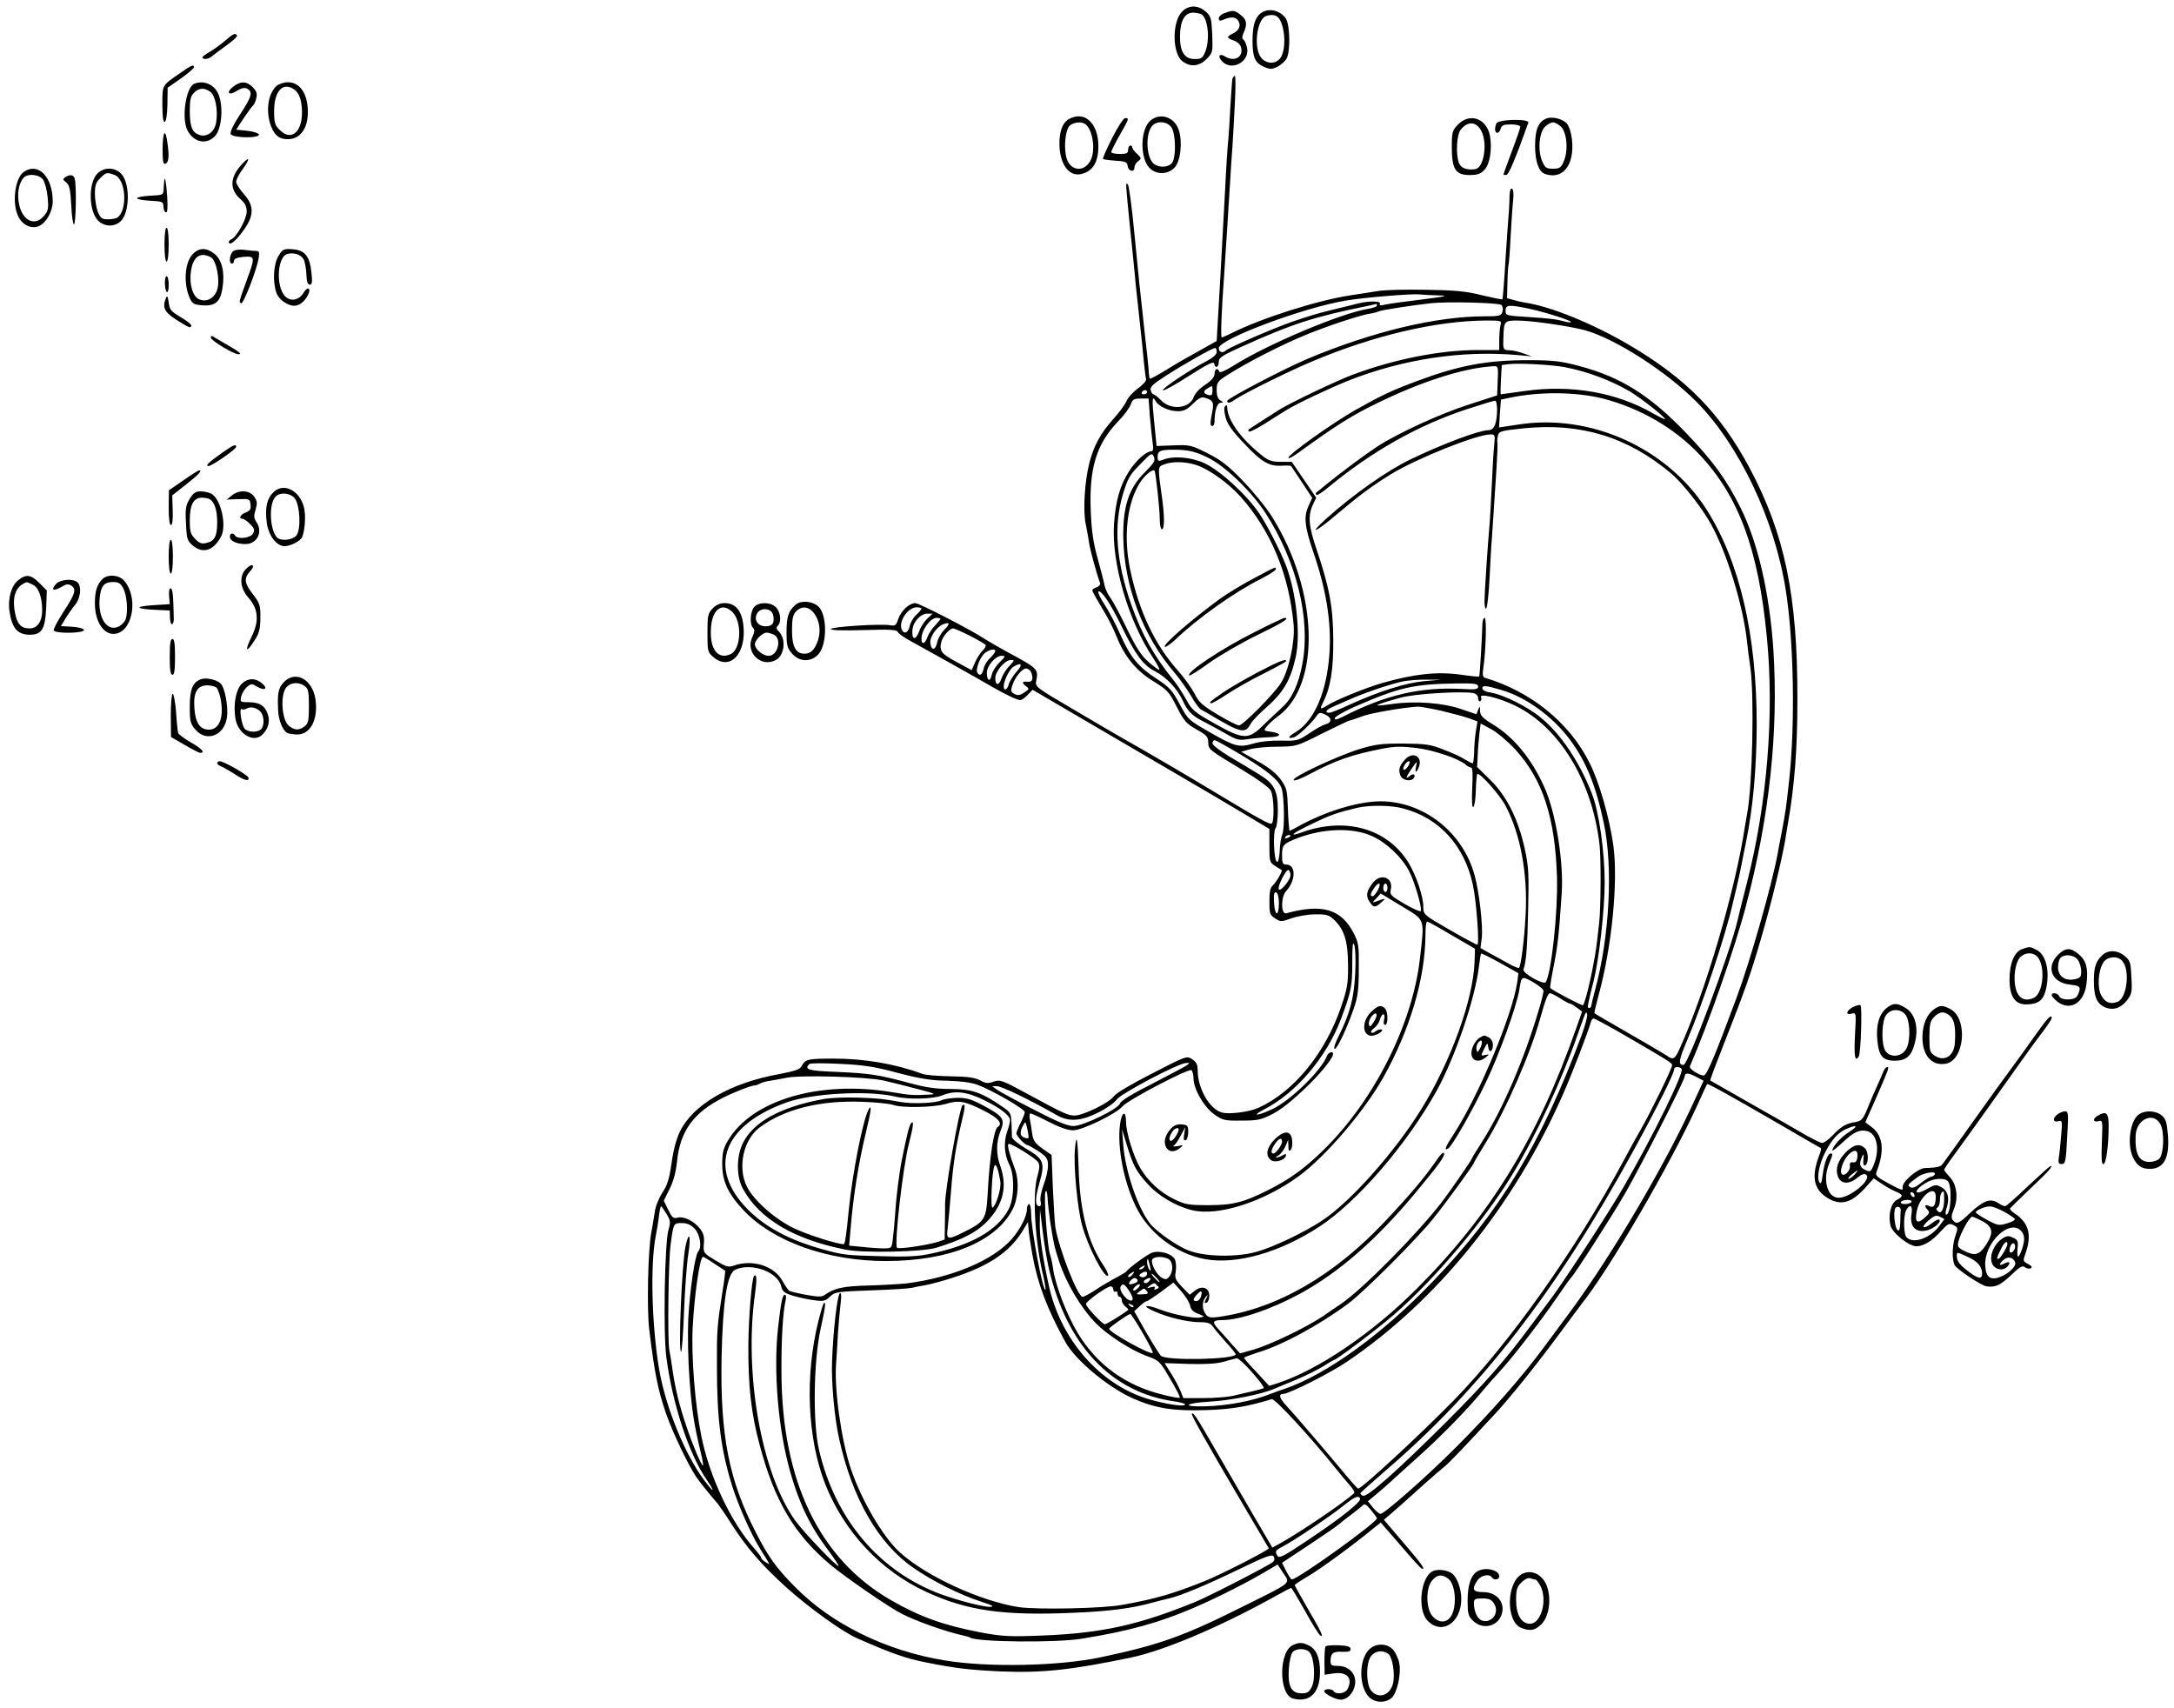<?xml version="1.0" standalone="no"?>
<!DOCTYPE svg PUBLIC "-//W3C//DTD SVG 20010904//EN"
 "http://www.w3.org/TR/2001/REC-SVG-20010904/DTD/svg10.dtd">
<svg version="1.0" xmlns="http://www.w3.org/2000/svg"
 width="1031pt" height="810pt" viewBox="0 0 1031 810"
 preserveAspectRatio="xMidYMid meet">
<g transform="translate(0,810) scale(0.1,-0.1)"
fill="#000000" stroke="none">
<path d="M5608 8047 c-50 -46 -50 -198 -1 -237 38 -29 79 -26 115 10 29 30 30
32 27 116 -4 79 -6 87 -32 110 -36 30 -77 31 -109 1z m90 -15 c31 -20 41 -121
18 -177 -13 -31 -19 -35 -50 -35 -49 0 -71 35 -70 111 1 71 23 109 62 109 15
0 33 -4 40 -8z"/>
<path d="M6000 8048 c-42 -14 -60 -56 -60 -140 0 -82 12 -108 59 -127 24 -10
34 -10 60 3 17 9 36 26 43 39 18 34 16 158 -4 189 -21 32 -64 48 -98 36z m56
-26 c33 -22 47 -133 22 -187 -22 -48 -89 -41 -108 11 -23 59 -3 163 32 177 19
8 42 8 54 -1z"/>
<path d="M5808 8038 c-16 -5 -28 -17 -28 -25 0 -11 5 -13 18 -8 36 16 59 16
71 1 18 -21 10 -48 -17 -62 -36 -18 -37 -23 -4 -35 21 -7 34 -20 38 -35 11
-45 -32 -69 -76 -42 -27 17 -37 2 -15 -22 45 -50 134 -3 119 64 -4 17 -11 34
-17 38 -8 5 -7 14 1 33 18 40 15 62 -14 84 -29 23 -36 24 -76 9z"/>
<path d="M1065 7905 c-22 -19 -55 -42 -72 -52 -18 -10 -33 -21 -33 -25 0 -12
30 -9 45 5 7 6 38 30 68 51 31 22 54 43 51 48 -8 13 -17 9 -59 -27z"/>
<path d="M855 7754 c-88 -61 -85 -55 -85 -150 0 -59 4 -84 11 -82 7 2 12 34
13 83 l1 79 63 44 c34 24 62 48 62 53 0 15 -12 10 -65 -27z"/>
<path d="M5845 7728 c-2 -7 -6 -67 -10 -133 -3 -66 -8 -138 -10 -160 -3 -22
-10 -128 -15 -235 -8 -157 -39 -710 -40 -717 0 0 -37 -21 -82 -46 -46 -25
-116 -65 -157 -91 -41 -25 -76 -44 -78 -42 -2 1 -5 23 -6 47 -2 24 -9 91 -16
149 -24 218 -32 291 -52 500 -11 118 -25 219 -30 225 -12 12 -12 16 11 -213
11 -108 23 -222 25 -252 3 -30 12 -113 20 -185 8 -71 17 -159 20 -195 4 -36 8
-71 10 -78 3 -7 -14 -26 -37 -43 -23 -16 -48 -43 -55 -60 -7 -17 -36 -56 -64
-87 -60 -67 -92 -126 -113 -208 -22 -86 -30 -220 -18 -284 6 -30 14 -73 17
-95 5 -34 37 -151 52 -190 2 -7 -5 -16 -16 -20 -12 -3 -21 -10 -21 -15 0 -4
20 -40 44 -80 25 -39 57 -102 71 -138 38 -96 94 -164 177 -214 64 -40 73 -49
108 -119 35 -68 45 -80 94 -108 48 -27 56 -35 56 -61 0 -34 2 -35 165 -133 71
-43 125 -82 132 -97 15 -29 17 -146 4 -155 -10 -6 -52 17 -281 155 -143 86
-278 165 -415 243 -38 21 -150 87 -248 145 -171 100 -179 106 -173 132 11 58
10 59 -142 141 -42 23 -88 50 -102 59 -57 39 -311 170 -329 170 -29 0 -68 -37
-81 -75 -10 -31 -15 -34 -38 -30 -43 8 -282 -7 -282 -18 0 -6 57 -8 156 -5
124 4 157 2 161 -8 3 -8 33 -29 67 -47 68 -37 318 -177 381 -214 61 -35 119
-63 133 -63 7 0 23 11 36 25 l23 24 99 -58 c263 -154 645 -377 694 -406 30
-17 117 -69 193 -114 l137 -82 0 -79 c0 -76 1 -80 28 -97 15 -9 28 -18 30 -19
6 -4 -27 -60 -42 -73 -12 -10 -16 -31 -16 -76 0 -57 2 -64 27 -80 25 -17 29
-17 77 0 28 10 78 19 112 19 53 1 66 -3 88 -23 51 -48 68 -102 69 -214 1 -91
-3 -113 -33 -202 -76 -221 -224 -402 -391 -478 -43 -20 -137 -32 -173 -23 -58
14 -116 114 -116 198 0 30 -6 41 -26 55 -26 17 -28 16 -191 -68 -98 -50 -172
-94 -181 -108 -19 -29 -145 -91 -185 -91 -32 0 -52 9 -227 104 -118 64 -127
67 -157 57 -27 -10 -38 -9 -65 6 -25 13 -59 18 -140 19 -59 1 -120 6 -135 12
-127 47 -274 72 -418 72 -126 0 -135 -3 -153 -35 -8 -16 -31 -24 -109 -39
-229 -41 -406 -144 -468 -271 -17 -34 -32 -89 -40 -150 -11 -76 -20 -105 -44
-141 -17 -27 -33 -66 -36 -93 -4 -25 -11 -68 -16 -94 -16 -83 -22 -365 -10
-462 25 -207 42 -290 81 -402 31 -88 105 -243 142 -297 19 -27 52 -69 102
-127 7 -9 35 -49 61 -90 76 -119 148 -202 268 -310 105 -94 263 -208 332 -238
164 -72 231 -96 330 -115 134 -27 201 -35 350 -42 199 -8 331 6 620 66 155 33
413 142 662 279 50 28 94 51 96 51 3 0 32 -49 66 -109 33 -61 66 -113 73 -117
18 -11 3 20 -63 133 -32 56 -59 104 -59 106 0 3 30 23 68 45 61 37 200 138
300 220 l40 32 93 -107 c51 -60 96 -110 101 -111 22 -9 0 22 -86 122 l-93 109
36 31 c20 17 41 36 47 41 88 80 172 154 197 174 29 23 70 66 247 256 74 80
196 232 309 385 51 69 98 132 104 140 128 159 418 658 547 940 23 52 44 97 46
99 4 4 113 -57 343 -190 102 -60 190 -110 194 -112 5 -1 3 -16 -4 -32 -39
-100 -30 -161 32 -202 67 -44 119 -30 189 49 l36 40 36 -24 c20 -14 50 -31 67
-38 37 -15 39 -23 7 -40 -28 -14 -42 -70 -31 -120 8 -36 86 -99 123 -100 34 0
74 24 116 71 34 37 40 40 61 29 21 -11 21 -14 9 -48 -16 -44 -18 -116 -4 -142
10 -19 127 -97 151 -100 41 -6 65 5 114 51 45 43 57 50 69 39 9 -6 20 -8 27
-4 8 5 4 11 -13 20 -25 13 -25 15 -12 51 31 88 15 145 -52 189 -14 9 -23 20
-22 23 2 3 44 44 93 91 88 83 118 116 97 109 -5 -2 -53 -46 -107 -96 -53 -51
-101 -93 -106 -93 -5 0 -21 7 -34 16 -36 23 -68 11 -130 -46 -55 -53 -66 -58
-84 -36 -8 10 -7 23 5 52 22 53 14 118 -20 153 -14 15 -26 30 -26 34 0 3 21
35 48 71 26 35 83 115 127 176 104 146 108 152 185 260 36 51 84 117 108 148
23 30 42 59 42 64 0 21 -20 1 -75 -77 -33 -47 -83 -116 -110 -153 -28 -37
-113 -155 -189 -262 -76 -107 -142 -199 -147 -204 -8 -9 -31 -14 -80 -15 -35
-1 -112 -68 -106 -93 4 -15 -6 -13 -63 18 -64 35 -68 39 -59 62 37 96 29 165
-23 206 l-32 24 44 99 c68 156 71 163 60 163 -6 0 -14 -10 -19 -23 -5 -12 -18
-43 -29 -67 -12 -25 -32 -72 -45 -105 -22 -53 -29 -61 -59 -66 -44 -7 -66 -20
-107 -63 -19 -20 -41 -36 -50 -36 -8 0 -60 26 -115 59 -56 32 -117 68 -136 78
-75 43 -275 157 -279 159 -2 2 25 74 59 160 105 266 134 348 186 529 46 158
93 353 110 450 2 17 9 55 14 85 31 180 44 349 44 585 1 490 -60 785 -229 1100
-137 255 -297 419 -565 577 -172 102 -378 186 -498 203 -15 3 -40 8 -56 13
l-29 8 2 79 c1 44 4 82 6 85 1 3 6 61 9 130 4 69 9 146 12 171 3 29 1 49 -5
54 -7 4 -11 -7 -12 -32 0 -21 -2 -54 -3 -73 -2 -19 -9 -120 -16 -225 -6 -104
-13 -192 -15 -194 -3 -2 -46 7 -97 19 -75 19 -128 24 -268 26 -96 2 -197 -1
-225 -6 -27 -4 -85 -14 -128 -20 -157 -23 -429 -110 -569 -181 -21 -10 -40
-19 -44 -19 -6 0 -1 130 11 290 2 25 8 128 15 230 6 102 15 239 19 305 5 66 9
127 9 135 1 8 4 75 8 148 4 72 4 132 0 132 -4 0 -8 -6 -11 -12z m980 -1029
c47 -1 31 -5 -80 -19 -77 -9 -155 -20 -174 -24 -24 -6 -31 -5 -27 3 9 14 -52
15 -103 2 -20 -5 -67 -17 -106 -26 -86 -21 -110 -28 -205 -60 -84 -29 -300
-122 -315 -136 -16 -15 -35 -10 -35 10 0 42 401 193 605 226 82 14 311 33 345
29 19 -2 62 -4 95 -5z m295 -45 c7 -7 9 -21 5 -33 -6 -19 -14 -21 -84 -21
-230 0 -535 -73 -841 -202 -115 -49 -380 -188 -380 -199 0 -13 13 -11 35 5 44
30 257 136 370 183 289 122 587 192 824 193 71 0 73 -1 67 -22 -3 -13 -6 -44
-6 -70 l0 -48 -103 0 c-175 0 -395 -43 -592 -117 -73 -27 -285 -128 -345 -164
-29 -18 -133 -85 -149 -96 -2 -2 -1 -6 2 -9 4 -4 37 13 74 36 37 24 85 54 105
66 44 28 203 103 290 138 259 103 544 146 808 122 l65 -6 -40 14 c-22 8 -52
15 -67 15 -30 1 -31 4 -28 66 2 71 5 75 65 75 69 0 253 -27 325 -47 143 -41
383 -195 525 -338 203 -205 372 -560 424 -895 38 -238 45 -636 16 -899 -15
-137 -17 -150 -36 -251 -6 -30 -15 -75 -19 -100 -27 -146 -130 -508 -194 -680
-103 -278 -142 -370 -156 -370 -23 0 -71 32 -66 43 86 197 214 563 265 757
113 427 156 831 131 1220 -18 267 -73 507 -156 673 -67 134 -130 220 -257 353
-174 181 -310 266 -510 319 -83 22 -120 27 -240 27 -195 0 -326 -24 -527 -99
-123 -46 -163 -65 -290 -136 -111 -63 -320 -212 -320 -228 0 -6 19 4 43 21
189 137 260 181 382 240 201 98 395 161 530 172 44 3 41 12 37 -89 l-2 -48
-133 -43 c-137 -44 -338 -136 -436 -200 -62 -41 -159 -113 -236 -175 -27 -23
-52 -42 -54 -44 -2 -2 -1 -6 2 -10 4 -3 28 12 54 34 205 170 426 296 661 373
67 22 127 40 132 40 13 0 13 -81 0 -114 -6 -17 -17 -26 -32 -26 -44 -1 -207
-61 -366 -137 -111 -53 -274 -167 -405 -285 -85 -77 -48 -63 48 19 111 94 172
139 261 194 125 76 407 189 473 189 21 0 22 -3 17 -52 -3 -29 -8 -111 -11
-183 -3 -71 -8 -152 -10 -180 -9 -100 -25 -341 -25 -378 0 -21 4 -36 8 -33 5
3 12 67 16 143 4 76 8 161 11 188 2 28 6 88 9 135 3 47 9 137 13 200 4 63 6
119 4 124 -1 6 0 19 3 31 5 20 16 23 124 34 268 27 491 -41 696 -213 54 -45
147 -163 190 -241 76 -137 153 -388 171 -556 3 -30 10 -85 16 -124 19 -137 10
-558 -15 -691 -2 -10 -7 -39 -11 -64 -45 -301 -188 -785 -309 -1052 -23 -52
-31 -56 -63 -33 -12 8 -66 40 -120 71 -177 102 -218 126 -221 129 -2 2 6 36
17 77 65 234 96 548 72 720 -19 134 -68 304 -114 393 -95 189 -277 336 -495
401 -10 3 -12 15 -8 42 13 87 17 242 7 242 -6 0 -11 -15 -11 -32 -1 -51 -12
-243 -15 -246 -2 -2 -42 2 -90 9 -112 15 -219 3 -370 -40 -74 -21 -225 -82
-262 -107 -32 -20 -35 -18 -19 14 35 68 50 155 49 297 -1 155 -17 245 -79 429
-38 111 -42 161 -18 212 l16 34 -58 85 -58 85 -51 0 c-43 0 -59 5 -91 31 -98
77 -164 168 -164 228 0 10 -3 12 -10 5 -6 -6 -5 -25 2 -52 8 -33 30 -64 90
-127 83 -88 118 -108 181 -103 20 1 38 0 40 -2 2 -3 25 -38 52 -78 l48 -73
-16 -35 c-25 -52 -21 -99 22 -224 67 -195 90 -363 72 -520 -18 -163 -76 -284
-157 -332 -36 -21 -40 -34 -7 -24 19 6 83 66 107 101 12 17 17 18 40 7 32 -14
34 -38 4 -46 -13 -3 -48 -22 -78 -43 -53 -35 -58 -37 -133 -35 -48 1 -100 -4
-133 -14 -69 -20 -87 -15 -209 55 -98 56 -101 58 -140 131 -35 66 -48 81 -111
122 -87 57 -123 101 -171 209 -20 46 -54 110 -74 141 -21 32 -34 60 -30 63 14
8 59 -60 109 -163 66 -136 104 -188 161 -216 54 -28 105 -83 132 -142 22 -48
43 -69 101 -98 24 -12 69 -37 101 -55 52 -30 63 -33 105 -26 26 4 71 8 100 9
59 1 65 18 9 26 -35 5 -36 5 -19 26 9 11 34 34 55 49 202 150 189 592 -29 942
-26 43 -89 120 -138 171 -72 75 -105 100 -170 133 -78 39 -84 40 -161 37 l-80
-3 -11 110 c-12 112 -10 134 7 102 15 -25 63 -47 105 -47 28 0 44 8 71 35 27
27 41 34 57 29 39 -12 44 -22 35 -67 -11 -56 -11 -67 1 -67 6 0 10 11 10 24 0
48 12 86 29 86 14 1 14 2 -1 11 -12 7 -18 22 -18 49 0 37 4 42 53 73 92 59
259 144 372 190 110 45 269 97 310 101 12 2 26 6 32 9 9 6 173 31 248 39 81 9
325 2 335 -8z m-590 -3 c0 -5 -18 -11 -39 -15 -129 -20 -479 -168 -638 -268
-43 -27 -68 -38 -71 -30 -6 20 -22 13 -22 -10 0 -16 -15 -33 -45 -53 -25 -16
-49 -42 -54 -58 -19 -54 -106 -64 -153 -17 -16 17 -33 30 -38 30 -4 0 -10 9
-13 19 -4 16 11 30 72 69 80 52 221 132 234 132 4 0 7 -8 7 -19 0 -12 -17 -27
-47 -43 -79 -41 -213 -130 -208 -139 3 -4 58 26 123 68 89 57 118 71 120 59 5
-25 22 -19 22 8 0 20 15 30 113 74 237 107 340 140 592 191 22 5 41 9 43 10 1
0 2 -3 2 -8z m722 -15 c75 -16 198 -55 198 -63 0 -3 -12 -2 -27 2 -43 11 -69
15 -180 22 -100 6 -103 7 -103 30 0 28 16 29 112 9z m168 -277 c106 -20 218
-62 309 -115 55 -33 173 -126 167 -132 -2 -1 -25 10 -52 25 -174 102 -391 140
-612 109 -62 -9 -114 -16 -115 -16 -1 0 -1 31 1 69 l4 70 31 4 c47 6 203 -2
267 -14z m-1670 -113 c0 -19 -4 -23 -20 -19 -25 7 -26 19 -2 32 23 14 22 14
22 -13z m-310 -6 c0 -5 -7 -10 -16 -10 -8 0 -12 5 -9 10 3 6 10 10 16 10 5 0
9 -4 9 -10z m2162 -30 c177 -46 338 -139 458 -266 186 -198 279 -449 319 -864
36 -365 2 -789 -94 -1165 -20 -77 -40 -158 -45 -180 -33 -146 -234 -685 -256
-685 -27 0 -23 22 20 124 70 163 180 495 211 632 2 10 11 46 19 79 8 33 19 85
25 115 6 30 15 78 21 105 34 167 50 350 51 558 0 426 -80 772 -238 1021 -186
291 -549 456 -891 403 l-93 -14 4 66 5 66 38 8 c144 31 317 29 446 -3z m-2149
-82 c4 -46 10 -102 13 -125 5 -31 3 -43 -6 -43 -24 0 -73 -44 -105 -94 -44
-68 -64 -141 -72 -251 -12 -187 69 -463 188 -639 17 -26 29 -49 27 -52 -3 -2
-25 14 -50 36 -35 30 -59 67 -103 157 -31 65 -67 132 -79 148 -13 17 -25 44
-28 60 -3 17 -18 73 -32 125 -20 70 -29 128 -33 220 -9 207 25 321 127 429 29
29 56 66 62 82 9 25 15 29 47 29 l38 0 6 -82z m271 -196 c82 -38 209 -160 277
-264 147 -228 215 -500 176 -713 -18 -99 -50 -168 -96 -209 -19 -17 -58 -55
-88 -83 -72 -72 -95 -72 -233 6 -96 54 -108 64 -134 113 -16 29 -43 71 -61 93
-94 116 -150 217 -199 355 -73 206 -86 378 -40 528 22 73 32 91 81 140 52 54
56 56 65 36 8 -18 2 -29 -44 -75 -75 -75 -103 -161 -101 -308 4 -231 94 -469
244 -642 26 -31 61 -81 78 -110 16 -30 38 -58 47 -64 10 -5 34 -19 54 -31 135
-80 156 -84 181 -37 7 14 40 48 72 76 83 72 119 133 143 247 22 107 1 300 -46
425 -27 70 -87 188 -125 246 -60 90 -184 204 -260 241 -64 30 -148 38 -199 18
-23 -9 -26 -7 -26 15 0 29 16 34 100 32 50 -2 82 -10 134 -35z m-48 -38 c60
-21 148 -84 207 -149 145 -163 230 -369 252 -608 7 -81 -24 -220 -61 -277 -35
-54 -180 -200 -198 -200 -9 0 -54 23 -101 51 -73 44 -90 59 -110 100 -14 26
-49 76 -79 109 -110 123 -186 285 -227 482 -32 157 -14 312 47 409 21 34 60
66 69 57 6 -6 25 -183 25 -230 0 -27 5 -48 10 -48 13 0 13 61 1 148 -21 149
-21 148 8 159 40 16 102 15 157 -3z m-1306 -680 c0 -4 -11 -17 -25 -30 -14
-13 -28 -37 -31 -54 -7 -32 -28 -40 -38 -14 -15 38 30 104 71 104 13 0 23 -3
23 -6z m28 -47 c-14 -13 -32 -40 -39 -61 -16 -43 -35 -42 -32 3 1 40 38 81 71
81 l25 0 -25 -23z m62 -1 c0 -3 -12 -18 -26 -33 -15 -15 -31 -40 -36 -55 -12
-33 -28 -37 -28 -7 0 41 42 99 72 99 10 0 18 -2 18 -4z m17 -54 c-15 -15 -30
-42 -33 -60 -8 -37 -28 -38 -32 -1 -3 29 30 77 62 89 32 12 33 3 3 -28z m123
-27 c37 -19 71 -39 74 -43 3 -5 -3 -17 -13 -26 -10 -9 -26 -34 -36 -55 l-17
-39 -72 39 c-73 39 -82 52 -72 95 7 27 40 64 56 64 6 0 42 -16 80 -35z m120
-73 c0 -5 -11 -19 -24 -32 -14 -12 -28 -35 -31 -51 -7 -30 -19 -37 -30 -19
-10 17 15 79 38 95 23 16 47 20 47 7z m20 -53 c-17 -17 -34 -44 -37 -60 -7
-35 -23 -28 -23 10 0 34 41 81 70 81 20 0 19 -3 -10 -31z m47 -17 c-15 -15
-32 -42 -38 -60 -12 -35 -29 -34 -29 3 0 31 46 85 73 85 20 0 19 -1 -6 -28z
m34 -27 c-17 -20 -34 -47 -37 -60 -7 -27 -24 -34 -24 -10 0 27 28 83 47 94 38
22 45 10 14 -24z m66 3 c5 -7 9 -22 9 -33 -1 -15 -7 -19 -23 -18 -27 3 -29 -5
-6 -22 15 -11 14 -14 -10 -29 -20 -14 -30 -15 -46 -7 -17 10 -19 15 -9 44 12
36 46 77 64 77 6 0 16 -6 21 -12z m1868 -48 c-88 -8 -214 -48 -351 -110 -47
-22 -92 -40 -100 -40 -24 0 -15 15 19 29 17 8 55 24 82 36 74 33 204 76 255
85 25 4 74 8 110 7 l65 0 -80 -7z m255 -26 c0 -13 -12 -15 -77 -11 -197 10
-362 -28 -565 -132 -28 -14 -38 -16 -38 -7 0 7 42 31 93 54 213 93 280 108
485 111 86 1 102 -1 102 -15z m110 -16 c118 -34 245 -127 327 -238 75 -102
120 -212 158 -389 46 -211 28 -545 -41 -798 -9 -32 -16 -64 -17 -70 0 -14 -17
-19 -17 -5 0 7 15 73 27 117 26 103 53 339 53 471 0 147 -27 334 -60 419 -58
150 -148 285 -243 362 -61 51 -176 108 -234 118 -27 4 -43 12 -43 21 0 15 16
14 90 -8z m-132 -15 c13 -3 22 -13 22 -25 0 -10 5 -16 10 -13 6 4 7 11 4 17
-14 23 83 0 161 -38 212 -103 367 -360 401 -662 7 -68 6 -296 -2 -367 -4 -38
-8 -74 -9 -80 -10 -98 -54 -298 -68 -312 -4 -3 -143 69 -155 82 -2 2 5 50 17
107 19 98 24 145 37 338 11 150 -28 389 -82 507 -61 136 -145 238 -246 299
-47 29 -58 41 -59 62 0 25 -1 25 -9 6 l-8 -21 -74 25 c-85 29 -215 39 -323 24
-105 -15 -98 -8 35 29 64 19 296 33 348 22z m-155 -83 c50 -12 110 -28 133
-36 l41 -15 -8 -47 c-4 -26 -8 -71 -8 -99 -1 -29 -4 -53 -7 -53 -4 0 -21 9
-39 20 -17 11 -63 32 -101 46 -60 24 -84 27 -189 28 -104 0 -132 -3 -210 -27
-108 -34 -319 -133 -310 -146 3 -6 37 7 78 29 120 64 198 92 350 121 54 10 87
10 155 2 85 -11 201 -51 233 -79 8 -8 20 -14 26 -14 7 0 8 -34 5 -96 -3 -64
-1 -95 5 -91 6 4 11 39 12 79 1 40 4 74 7 77 10 10 104 -95 133 -148 72 -136
107 -326 96 -521 -6 -117 -22 -240 -31 -250 -3 -2 -24 6 -47 19 -23 13 -63 35
-89 49 l-47 26 6 47 c7 56 -12 221 -34 299 -56 204 -241 349 -445 350 -108 0
-264 -48 -395 -121 -19 -11 -35 -19 -37 -19 -2 0 -6 45 -8 99 -3 92 -5 103
-33 143 -22 30 -55 57 -110 88 l-79 45 39 11 c22 7 81 13 132 13 91 1 91 1
212 62 67 33 127 62 134 63 7 1 32 10 57 19 37 15 194 42 263 46 9 1 59 -8
110 -19z m353 -184 c131 -143 190 -325 198 -611 4 -162 -26 -444 -53 -492 -9
-16 -112 42 -106 60 13 37 18 101 22 277 4 174 3 207 -16 295 -31 140 -85 250
-164 327 l-62 61 3 56 c1 31 5 77 8 103 l6 47 50 -27 c28 -15 79 -58 114 -96z
m-1298 -27 c127 -77 176 -118 190 -158 13 -39 15 -196 3 -218 -5 -11 -11 -45
-12 -77 -2 -35 -7 -55 -13 -53 -15 5 -20 147 -6 161 5 5 10 44 10 85 0 95 -18
127 -97 174 -32 20 -93 56 -135 81 -43 26 -78 53 -78 61 0 8 5 15 10 15 6 0
63 -32 128 -71z m767 -253 c171 -45 290 -176 330 -362 17 -79 32 -284 21 -284
-5 0 -64 32 -132 71 -123 71 -124 72 -124 109 0 49 -34 150 -71 210 -99 160
-296 217 -502 144 -72 -26 -51 -6 45 39 88 43 118 53 213 76 60 14 163 13 220
-3z m-148 -131 c69 -31 143 -102 176 -167 27 -53 61 -171 55 -188 -2 -5 -36
10 -76 33 -67 39 -72 44 -66 70 12 56 -48 78 -85 31 -30 -38 -35 -62 -17 -89
20 -30 27 -31 57 -4 24 21 21 21 -28 3 -15 -6 -14 -2 4 16 l21 23 99 -60 c114
-69 109 -54 87 -248 -36 -314 -218 -674 -458 -909 -90 -88 -158 -137 -261
-189 -117 -59 -168 -72 -285 -72 -95 0 -110 3 -163 29 -66 32 -123 85 -160
148 -32 55 -67 169 -67 219 0 47 -15 51 -25 7 -21 -100 8 -276 69 -404 61
-130 191 -229 331 -255 149 -27 354 31 542 154 179 117 415 390 556 644 89
162 183 438 201 592 4 30 8 57 10 59 2 2 43 -18 91 -45 l86 -48 -6 -45 c-23
-153 -182 -536 -299 -715 -42 -64 -50 -85 -28 -71 19 11 116 181 177 310 64
132 147 363 160 441 11 68 10 68 65 38 27 -16 50 -34 50 -42 0 -8 -9 -46 -21
-85 -69 -236 -173 -479 -274 -636 -25 -39 -45 -72 -45 -74 0 -6 -110 -165
-145 -210 -121 -155 -373 -409 -475 -479 -14 -9 -52 -35 -85 -58 -80 -54 -251
-136 -330 -159 l-64 -18 -37 41 c-20 23 -49 56 -65 73 -33 36 -29 44 20 44 83
1 232 52 368 126 184 101 358 253 542 473 118 142 144 178 139 193 -3 7 -20
-10 -38 -38 -56 -80 -116 -152 -238 -282 -244 -261 -518 -419 -793 -457 -35
-5 -48 -3 -59 10 -19 23 -21 60 -4 82 14 17 14 16 4 -6 -10 -19 -9 -22 2 -19
7 3 13 17 13 33 0 39 -35 51 -69 24 l-24 -19 -36 37 c-32 34 -36 42 -30 75 3
20 1 46 -5 57 -15 27 -74 43 -109 30 -23 -9 -108 -71 -122 -90 -3 -3 -23 -15
-45 -27 -22 -11 -65 -36 -95 -56 -30 -20 -60 -36 -66 -36 -23 0 -112 227 -129
330 -3 19 -8 104 -12 189 l-6 154 -43 30 c-35 25 -44 37 -49 71 -3 23 -8 53
-11 69 -3 15 -2 27 3 27 5 0 44 -18 87 -40 50 -26 90 -40 115 -40 44 0 205 78
236 115 25 29 311 179 325 170 5 -3 10 -21 10 -38 0 -52 50 -137 99 -172 40
-28 49 -30 130 -29 78 0 93 4 151 34 104 55 327 290 274 290 -8 0 -18 -8 -21
-17 -25 -68 -173 -212 -258 -252 -72 -34 -105 -36 -40 -2 152 78 296 247 365
430 48 130 53 152 53 265 0 81 2 104 9 86 6 -14 8 -74 5 -135 -6 -118 -25
-192 -78 -297 -16 -31 -25 -59 -20 -62 10 -6 60 100 92 194 18 52 23 89 23
185 1 110 -1 124 -24 169 -59 115 -149 142 -320 95 -26 -7 -26 78 -1 105 47
50 48 126 1 126 -17 0 -20 7 -20 44 0 49 6 55 70 80 123 48 265 53 357 11z
m-387 1 c0 -2 -7 -7 -16 -10 -8 -3 -12 -2 -9 4 6 10 25 14 25 6z m0 -186 c0
-22 -45 -78 -55 -68 -10 10 35 99 46 92 5 -3 9 -14 9 -24z m415 -70 c-9 -16
-20 -30 -25 -30 -14 0 -12 12 6 38 23 33 37 27 19 -8z m45 10 c0 -11 -4 -20
-10 -20 -5 0 -10 9 -10 20 0 11 5 20 10 20 6 0 10 -9 10 -20z m-515 -73 c0
-65 -19 -64 -23 2 -2 40 0 52 10 49 8 -3 13 -22 13 -51z m820 -152 l110 -64
-2 -63 c-7 -181 -113 -473 -254 -700 -126 -203 -335 -438 -469 -526 -86 -57
-229 -125 -310 -148 -95 -27 -246 -24 -323 6 -54 20 -155 91 -184 129 -58 75
-116 246 -126 371 l-6 75 23 -75 c29 -96 44 -125 100 -186 49 -55 134 -105
210 -123 122 -30 338 39 506 162 126 92 310 307 401 469 126 226 197 467 199
671 0 37 3 67 8 67 4 0 57 -29 117 -65z m515 -300 c22 -14 43 -25 47 -25 5 0
19 -9 32 -19 l24 -18 -28 -79 c-180 -516 -409 -889 -755 -1234 -212 -213 -470
-387 -663 -450 l-38 -12 -59 64 c-33 34 -60 66 -60 69 0 3 28 13 61 24 117 34
297 132 434 234 76 57 322 303 401 401 63 78 194 258 194 266 0 2 25 45 56 95
94 152 212 422 258 589 25 90 37 120 47 120 5 0 27 -11 49 -25z m100 -176
c-191 -512 -386 -835 -705 -1166 -237 -248 -502 -440 -700 -508 -27 -9 -59
-21 -70 -25 -81 -33 -202 -56 -309 -59 -114 -3 -100 15 17 22 99 5 252 35 312
62 17 7 64 27 106 44 42 18 97 45 123 61 26 17 49 30 51 30 12 0 205 146 285
215 196 170 431 449 565 670 113 187 231 441 309 665 38 108 38 108 43 89 2
-9 -10 -54 -27 -100z m211 -2 c200 -116 219 -128 219 -138 0 -15 -98 -216
-147 -302 -26 -45 -62 -111 -81 -147 -226 -422 -540 -866 -807 -1140 -159
-162 -438 -421 -454 -419 -3 0 -28 27 -56 61 -88 106 -247 292 -281 328 -37
39 -43 60 -18 60 27 0 223 99 301 152 427 288 793 740 1025 1268 45 102 118
292 134 348 2 6 7 12 12 12 5 0 74 -37 153 -83z m-3453 -175 c107 -28 159 -36
235 -37 65 -2 113 -8 145 -20 70 -27 222 -114 222 -129 0 -6 -9 -29 -20 -51
-11 -22 -20 -44 -20 -49 0 -13 41 -56 52 -56 5 0 29 -14 54 -30 39 -27 44 -35
44 -68 0 -20 -9 -61 -21 -91 -11 -31 -18 -65 -14 -78 3 -13 1 -23 -5 -23 -22
0 -22 35 -1 109 28 98 22 115 -65 165 -36 22 -64 45 -65 54 0 10 -1 39 -2 66
-2 46 -5 52 -42 77 -100 69 -144 84 -245 85 -72 0 -121 7 -200 29 -146 39
-186 45 -342 52 -134 5 -156 11 -130 37 4 5 69 5 145 1 112 -5 165 -13 275
-43z m1367 34 c-11 -7 -85 -46 -164 -87 -93 -47 -145 -79 -149 -91 -7 -26
-175 -108 -222 -108 -26 0 -80 22 -187 78 -83 42 -161 85 -174 94 l-24 17 23
0 c21 1 161 -67 285 -138 57 -32 114 -28 197 14 38 19 77 47 86 61 18 27 293
173 329 173 19 1 19 1 0 -13z m2350 -15 c11 -19 -130 -308 -273 -556 -71 -124
-306 -484 -359 -550 -4 -6 -41 -55 -82 -110 -124 -167 -216 -272 -405 -461
-229 -228 -372 -355 -392 -347 -8 3 -14 9 -12 13 2 3 53 49 113 101 456 390
817 856 1184 1527 117 214 191 363 191 383 0 12 27 12 35 0z m72 -39 l32 -17
-39 -85 c-138 -305 -394 -740 -593 -1010 -39 -52 -95 -129 -126 -170 -105
-142 -245 -302 -418 -475 -130 -131 -339 -315 -356 -314 -7 0 -23 14 -36 30
l-24 30 39 32 c21 18 49 42 62 54 13 12 79 72 146 132 111 100 230 223 302
311 16 19 50 58 75 85 58 61 205 252 278 360 30 44 57 82 61 85 15 13 191 287
253 394 81 140 287 544 287 563 0 17 18 16 57 -5z m-3857 -16 c36 -8 108 -26
160 -40 91 -24 93 -25 50 -27 -66 -4 -88 -2 -165 11 -347 59 -669 -36 -783
-229 -22 -37 -27 -59 -27 -111 0 -82 27 -141 104 -222 140 -147 397 -238 672
-238 299 0 522 91 601 245 27 51 32 135 12 189 -26 69 -38 115 -32 121 8 8
128 -66 142 -87 7 -13 6 -30 -4 -65 -25 -82 -12 -312 27 -471 8 -35 13 -65 11
-68 -12 -11 -68 287 -68 360 0 25 -4 46 -10 46 -5 0 -10 -11 -10 -25 0 -33
-32 -95 -72 -141 -89 -101 -282 -182 -498 -210 -30 -3 -111 -8 -180 -10 -121
-3 -163 -12 -211 -46 -13 -9 -33 -8 -87 2 -39 7 -75 16 -80 19 -4 3 -19 25
-32 48 -39 70 -141 102 -228 72 -28 -10 -37 -7 -89 24 -58 35 -58 36 -55 79 3
33 -2 50 -18 71 -29 37 -76 60 -106 53 -21 -6 -27 0 -45 37 l-21 43 27 55 c19
37 30 79 36 133 14 142 79 231 219 301 58 29 137 59 150 58 3 -1 13 3 23 8 10
6 32 12 50 14 17 3 52 9 77 14 63 14 381 5 460 -13z m55 -76 c61 -15 181 -12
222 5 60 25 116 19 198 -21 80 -39 125 -74 125 -97 0 -8 -6 -32 -14 -54 -17
-49 -13 -110 10 -154 26 -50 25 -162 -3 -214 -53 -100 -178 -171 -373 -211
-55 -12 -115 -15 -235 -11 -163 4 -178 6 -275 33 -156 43 -271 105 -355 190
-191 195 -117 398 185 506 121 44 391 58 515 28z m632 -197 c-2 -2 -12 -1 -21
3 -19 7 -21 27 -4 57 11 21 12 20 20 -17 5 -21 7 -41 5 -43z m3892 29 c-40
-26 -79 -69 -79 -88 0 -4 22 14 48 38 53 50 81 63 117 54 47 -12 61 -87 31
-160 -14 -34 -17 -35 -40 -24 -27 12 -31 29 -15 63 7 16 9 14 6 -13 -2 -20 1
-31 7 -29 18 6 19 63 1 81 -25 25 -54 19 -90 -17 -39 -39 -52 -78 -39 -116 13
-36 53 -39 91 -7 19 16 34 22 42 16 33 -20 -73 -110 -129 -110 -54 0 -78 85
-45 163 17 42 18 47 7 47 -14 0 -31 -45 -38 -101 -5 -39 -9 -47 -16 -35 -13
24 0 88 29 144 31 59 60 91 98 108 52 23 61 15 14 -14z m39 -123 c-2 -16 -9
-23 -20 -21 -13 2 -17 -3 -15 -19 2 -21 -26 -49 -38 -37 -13 12 6 67 32 93 29
28 47 22 41 -16z m-13 -79 c-10 -11 -22 -20 -28 -20 -5 0 1 9 14 20 31 25 37
25 14 0z m380 0 c-3 -5 -11 -10 -17 -10 -5 0 -27 -13 -47 -29 -26 -21 -41 -27
-51 -21 -16 10 -14 12 34 48 29 22 93 31 81 12z m63 -32 c21 -26 14 -158 -8
-158 -5 0 -4 13 1 29 16 47 8 83 -24 101 -25 14 -30 13 -68 -8 -63 -36 -68 -9
-5 29 35 22 89 25 104 7z m-4258 -188 c16 -105 20 -122 42 -190 34 -104 103
-221 175 -295 55 -56 167 -128 240 -155 61 -22 63 -24 112 -108 28 -47 49 -87
46 -90 -2 -3 -37 3 -76 13 -179 43 -315 141 -407 292 -54 90 -107 228 -118
308 -3 22 -9 51 -14 65 -13 35 -31 277 -22 298 4 11 8 0 10 -28 1 -25 7 -74
12 -110z m4100 119 c0 -6 -4 -7 -10 -4 -5 3 -10 11 -10 16 0 6 5 7 10 4 6 -3
10 -11 10 -16z m100 -3 c0 -43 -10 -57 -31 -45 -21 11 -25 -1 -6 -20 10 -10 6
-17 -17 -37 -35 -31 -47 -19 -35 37 16 71 89 124 89 65z m40 -13 c0 -47 -14
-73 -30 -57 -9 9 -9 14 -1 18 6 4 11 20 11 35 0 24 7 41 17 41 2 0 3 -17 3
-37z m-155 -13 c-3 -5 -17 -10 -31 -10 -14 0 -22 4 -19 10 3 6 17 10 31 10 14
0 22 -4 19 -10z m-5905 -55 c20 -33 21 -40 10 -78 -18 -61 -25 -489 -10 -602
28 -219 107 -460 190 -580 44 -64 37 -68 -10 -5 -92 123 -184 349 -214 526
-35 208 -43 497 -16 634 5 25 12 66 15 93 3 26 8 47 10 47 2 0 13 -16 25 -35z
m5854 17 c-1 -7 -2 -33 -2 -59 -2 -35 -5 -44 -14 -35 -12 12 -19 78 -11 100 6
15 28 10 27 -6z m51 -20 c-9 -56 18 -87 67 -78 35 6 77 40 65 52 -3 4 -18 -3
-33 -15 -42 -33 -59 -25 -20 10 30 25 38 28 56 19 l21 -11 -21 -29 c-44 -61
-125 -91 -158 -58 -15 15 -16 102 -2 129 18 33 32 22 25 -19z m439 12 c25 -14
48 -30 51 -34 3 -5 -13 -15 -36 -21 -39 -12 -45 -11 -95 16 -30 16 -54 32 -54
36 0 9 42 28 66 28 12 1 42 -11 68 -25z m-4530 -269 c85 -365 298 -591 599
-631 26 -4 47 -10 47 -14 0 -13 -93 1 -179 27 -227 70 -412 283 -467 537 -29
131 -44 233 -43 291 l1 70 13 -105 c7 -58 20 -136 29 -175z m4431 222 c47 -27
50 -54 13 -111 -30 -46 -51 -53 -99 -30 -33 16 -37 23 -32 44 10 42 53 120 66
120 6 0 30 -11 52 -23z m-6110 -34 c25 -28 35 -88 16 -108 -15 -17 -40 -186
-47 -320 -3 -75 -1 -195 6 -285 11 -148 20 -208 53 -347 9 -35 13 -63 11 -63
-8 0 -50 100 -77 181 -35 102 -54 181 -67 269 -6 41 -13 86 -16 100 -9 51 -4
418 6 495 14 106 14 105 54 105 25 0 42 -8 61 -27z m1601 -123 c25 -139 70
-257 157 -415 47 -85 203 -215 321 -267 107 -47 191 -60 346 -55 122 4 197 17
311 52 14 5 183 -178 304 -329 22 -28 52 -63 67 -80 15 -17 24 -33 20 -37 -51
-46 -253 -183 -346 -235 l-42 -23 -89 152 c-49 84 -129 222 -178 307 -95 165
-107 183 -115 176 -4 -5 57 -115 246 -436 63 -107 117 -198 119 -202 4 -7
-225 -124 -302 -155 -153 -61 -230 -84 -390 -113 -93 -18 -408 -24 -495 -11
-182 29 -437 146 -562 259 -80 72 -183 248 -233 397 -45 134 -79 375 -70 498
3 40 7 106 9 147 3 41 8 102 12 134 5 39 4 57 -3 53 -12 -7 -32 -177 -37 -322
-4 -98 11 -270 34 -370 62 -281 186 -496 352 -610 92 -64 221 -128 323 -161
53 -17 62 -23 40 -24 -34 0 -151 30 -233 60 -292 108 -502 356 -578 685 -30
127 -26 422 8 575 23 105 26 131 14 119 -3 -3 -14 -41 -25 -84 -65 -263 -52
-558 33 -774 90 -226 263 -411 479 -510 192 -89 365 -114 699 -99 170 7 276
21 373 48 22 6 56 15 75 19 60 14 169 59 333 138 130 63 160 74 167 62 6 -9 5
-18 -3 -26 -16 -15 -307 -165 -372 -191 -271 -110 -444 -147 -723 -158 -157
-6 -190 -4 -292 15 -176 34 -286 73 -425 153 -339 195 -517 564 -519 1078 -1
161 7 292 20 344 3 15 2 26 -4 26 -11 0 -18 -31 -32 -155 -23 -208 0 -485 59
-690 43 -150 94 -255 182 -371 27 -37 48 -68 46 -70 -7 -7 -167 161 -207 217
-160 226 -243 698 -189 1077 9 65 8 94 -5 81 -11 -11 -26 -201 -27 -326 -1
-196 13 -324 53 -473 70 -266 165 -427 337 -571 69 -58 280 -203 336 -231 69
-36 214 -87 294 -104 14 -3 28 -7 32 -10 35 -21 408 -25 529 -5 223 36 368 76
530 146 113 48 270 128 367 187 l32 19 27 -41 c34 -51 47 -40 -201 -163 -274
-137 -390 -178 -665 -236 -196 -42 -535 -49 -739 -15 -279 45 -541 174 -714
352 -85 86 -124 140 -181 252 -129 249 -171 463 -164 835 6 265 26 396 65 414
78 35 203 -11 218 -80 6 -24 15 -31 57 -44 28 -8 73 -18 100 -21 43 -6 52 -4
74 17 24 23 34 24 197 30 95 3 181 9 192 12 11 3 36 8 55 11 19 3 64 14 100
25 200 59 308 129 374 241 l21 35 3 -35 c1 -19 10 -73 18 -120z m4688 114 c19
-19 20 -46 4 -91 -16 -44 -24 -42 -20 7 4 34 1 41 -22 51 -21 10 -30 9 -51 -5
-38 -25 -61 -79 -49 -114 10 -30 46 -41 70 -22 21 19 17 32 -7 20 -29 -16 -33
-7 -8 15 20 19 48 13 56 -12 6 -17 -30 -52 -68 -67 -48 -20 -71 -4 -74 50 -8
106 112 225 169 168z m-64 -63 c0 -15 -34 -71 -44 -71 -8 0 -7 6 16 52 13 27
28 37 28 19z m34 -24 c-7 -18 -24 -23 -24 -8 0 22 13 42 22 33 5 -5 6 -16 2
-25z m-225 -36 c48 -21 70 -46 71 -78 0 -30 -15 -29 -59 3 -46 34 -61 53 -61
76 0 22 -1 22 49 -1z m-5942 -33 c26 -17 50 -33 52 -34 1 -2 -4 -47 -13 -101
-25 -159 -27 -180 -26 -358 0 -245 19 -393 74 -567 29 -91 89 -226 131 -293
52 -83 50 -78 26 -63 -12 7 -21 16 -21 20 0 5 -15 25 -33 45 -111 125 -212
339 -251 533 -30 147 -48 377 -41 515 8 156 34 335 49 335 3 0 27 -14 53 -32z
m2154 22 c22 -13 25 -56 5 -83 -12 -15 -18 -16 -35 -7 -25 13 -54 67 -47 86 6
16 49 18 77 4z m-87 -35 c5 -22 4 -26 -4 -15 -5 8 -10 24 -10 34 0 26 6 18 14
-19z m-29 -5 c-3 -5 -12 -10 -18 -10 -7 0 -6 4 3 10 19 12 23 12 15 0z m-55
-35 c-7 -9 -15 -13 -19 -10 -3 3 1 10 9 15 21 14 24 12 10 -5z m70 6 c0 -14
-18 -23 -31 -15 -8 4 -7 9 2 15 18 11 29 11 29 0z m45 -21 c10 -11 16 -20 13
-20 -3 0 -13 9 -23 20 -10 11 -16 20 -13 20 3 0 13 -9 23 -20z m-91 -9 c3 -5
-1 -12 -10 -15 -27 -11 -37 -7 -24 9 14 17 26 19 34 6z m56 -6 c-7 -8 -17 -12
-22 -9 -6 4 -5 10 3 15 22 14 33 10 19 -6z m43 -26 c5 -3 1 -9 -8 -12 -10 -4
-14 -3 -9 4 4 8 -1 9 -17 5 -23 -7 -23 -6 -5 8 11 9 22 13 25 9 3 -4 10 -11
14 -14z m151 -90 c3 -19 15 -31 38 -39 32 -13 32 -13 9 -18 -31 -5 -131 15
-195 40 -66 25 -84 16 -21 -11 65 -29 158 -51 216 -51 37 0 50 -5 62 -22 9
-13 36 -45 61 -73 25 -27 46 -53 46 -57 1 -25 -331 -32 -355 -7 -7 8 -39 58
-70 112 l-56 99 26 24 c14 13 29 24 34 24 4 0 34 20 67 44 l59 44 37 -41 c20
-23 39 -54 42 -68z m-287 66 c13 -20 18 -37 12 -41 -19 -12 -66 46 -54 66 10
16 19 11 42 -25z m43 20 c-7 -8 -17 -15 -22 -15 -6 0 -5 7 2 15 7 8 17 15 22
15 6 0 5 -7 -2 -15z m-120 -11 c0 -8 5 -12 10 -9 6 3 10 -1 10 -9 0 -9 5 -16
10 -16 6 0 10 -7 10 -16 0 -9 8 -23 17 -30 10 -7 16 -14 13 -16 -21 -18 -103
-68 -110 -68 -12 0 -90 83 -90 96 0 13 98 83 118 84 6 0 12 -7 12 -16z m159
-7 c9 -11 5 -14 -22 -15 -30 -1 -31 0 -13 14 24 17 21 17 35 1z m256 -26 c-3
-12 -13 -21 -21 -21 -18 0 -18 9 3 32 20 22 27 17 18 -11z m-320 -49 c-3 -3
-11 0 -18 7 -9 10 -8 11 6 5 10 -3 15 -9 12 -12z m44 -123 c29 -50 51 -93 48
-95 -10 -11 -207 98 -207 115 0 6 90 69 100 70 3 1 30 -40 59 -90z m520 -188
c34 -38 58 -71 54 -74 -8 -4 -61 -17 -145 -36 -26 -6 -89 -11 -141 -11 l-95 0
-13 33 c-7 17 -27 55 -44 82 l-32 51 116 -4 c80 -2 132 1 166 11 28 8 55 15
61 16 7 0 40 -30 73 -68z m454 -658 c-36 -30 -125 -93 -196 -140 -103 -69
-130 -84 -138 -72 -14 22 -11 27 24 45 52 27 227 144 291 196 45 36 63 45 73
37 10 -9 -2 -23 -54 -66z m137 -33 c0 -20 -376 -290 -404 -290 -3 0 -15 18
-26 39 l-20 40 130 86 c72 48 136 92 143 99 6 6 30 25 52 41 22 17 47 36 55
44 12 12 18 9 42 -20 15 -18 28 -36 28 -39z"/>
<path d="M5945 5357 c-55 -29 -127 -73 -160 -97 -139 -102 -271 -217 -261
-227 3 -4 25 11 49 33 109 104 278 224 405 288 39 20 72 41 72 46 0 13 8 17
-105 -43z"/>
<path d="M5949 5102 c-156 -78 -324 -190 -309 -205 3 -3 46 24 95 60 50 35
152 95 227 131 121 59 158 82 130 82 -5 0 -69 -30 -143 -68z"/>
<path d="M5965 4912 c-60 -32 -135 -75 -165 -96 -67 -47 -64 -45 -58 -51 3 -3
36 16 74 41 38 25 117 71 177 100 59 30 107 56 107 59 0 13 -34 0 -135 -53z"/>
<path d="M6663 4498 c-27 -30 -32 -48 -22 -75 9 -24 52 -32 64 -12 11 17 -3
23 -20 9 -22 -18 -18 -6 11 37 24 35 26 36 20 11 -8 -34 1 -37 13 -5 19 50
-29 76 -66 35z m17 -28 c-6 -11 -15 -20 -21 -20 -6 0 -6 7 1 20 6 11 15 20 21
20 6 0 6 -7 -1 -20z"/>
<path d="M6514 3312 c-70 -56 -53 -153 21 -115 17 10 25 18 17 21 -7 2 -19 -2
-28 -8 -8 -7 -17 -10 -21 -6 -4 3 3 13 14 21 11 8 24 26 27 40 4 14 11 25 16
25 6 0 8 -11 4 -25 -4 -15 -2 -25 5 -25 15 0 14 63 -1 78 -16 16 -29 15 -54
-6z m0 -60 c-16 -23 -19 -24 -22 -9 -2 10 4 27 14 39 25 27 31 5 8 -30z"/>
<path d="M7017 3179 c-11 -6 -25 -25 -32 -42 -23 -56 15 -88 61 -51 19 15 19
15 -3 11 -21 -5 -21 -4 -5 28 16 32 17 32 20 9 4 -31 22 -21 22 11 0 14 -8 29
-19 35 -23 12 -21 12 -44 -1z m2 -51 c-12 -20 -14 -21 -17 -5 -2 10 2 25 9 34
18 21 23 0 8 -29z"/>
<path d="M5553 2748 c-28 -31 -36 -63 -23 -88 13 -24 39 -26 66 -4 18 15 18
15 -11 9 -17 -3 -25 -2 -18 3 7 4 22 26 33 48 l21 39 -5 -33 c-4 -24 -2 -32 7
-29 6 2 12 19 12 38 0 31 -3 34 -30 37 -22 2 -37 -4 -52 -20z m37 -3 c0 -16
-26 -55 -36 -55 -14 0 -9 24 9 48 9 12 27 17 27 7z"/>
<path d="M6045 2697 c-38 -38 -45 -76 -19 -97 18 -16 65 -3 72 18 3 11 0 12
-16 3 -27 -14 -43 -14 -19 0 11 6 25 25 33 43 l13 31 1 -29 c0 -22 3 -27 11
-19 6 6 9 26 7 44 -4 49 -38 51 -83 6z m35 -10 c0 -17 -29 -57 -41 -57 -14 0
-11 18 7 45 18 27 34 33 34 12z"/>
<path d="M5098 2653 c-8 -75 11 -280 33 -361 27 -102 107 -257 124 -241 3 4
-7 26 -23 50 -74 110 -112 260 -117 467 -4 132 -10 163 -17 85z"/>
<path d="M3910 2889 c-210 -38 -340 -110 -389 -214 -29 -63 -29 -156 2 -212
78 -143 241 -240 487 -289 83 -17 366 -11 430 9 128 39 197 76 249 133 70 77
88 160 55 254 -21 57 -20 114 1 167 22 55 13 69 -77 118 -60 32 -82 39 -128
39 -30 -1 -65 -6 -76 -12 -25 -13 -135 -18 -192 -8 -84 15 -99 17 -202 21 -58
2 -130 -1 -160 -6z m323 -28 c42 -16 194 -13 252 4 62 19 91 14 183 -33 67
-34 89 -60 64 -76 -19 -11 -39 -143 -48 -316 -7 -122 -14 -133 -108 -180 -81
-41 -89 -40 -82 13 3 23 10 103 16 177 10 130 23 217 54 345 14 56 14 76 0 63
-15 -16 -83 -403 -82 -468 0 -14 0 -57 -1 -97 l-1 -71 -32 -11 c-51 -16 -187
-36 -194 -28 -14 14 28 387 57 496 21 82 24 110 10 95 -8 -8 -19 -50 -42 -164
-14 -66 -29 -184 -34 -270 -3 -41 -8 -94 -11 -117 -5 -42 -6 -43 -43 -43 -21
0 -66 3 -101 7 l-63 6 7 81 c12 151 38 314 72 453 26 109 29 138 14 113 -27
-47 -77 -300 -95 -480 -12 -125 -18 -160 -24 -160 -31 0 -172 45 -235 75 -90
43 -191 132 -224 198 -45 91 -17 222 60 280 116 87 286 130 488 122 64 -2 128
-9 143 -14z m511 -364 c5 -31 -19 -113 -37 -124 -11 -7 -3 179 10 200 7 11 18
-20 27 -76z"/>
<path d="M3251 2190 c-17 -80 -35 -500 -21 -500 4 0 10 86 14 191 4 105 13
227 20 270 14 89 4 118 -13 39z"/>
<path d="M922 7703 c-41 -16 -63 -167 -32 -223 30 -56 90 -68 130 -25 32 34
40 141 16 198 -19 46 -69 68 -114 50z m75 -38 c24 -17 38 -87 28 -146 -8 -46
-45 -72 -82 -58 -32 12 -43 40 -43 113 0 53 4 70 20 86 24 24 48 25 77 5z"/>
<path d="M1106 7689 c-36 -28 -22 -45 17 -20 23 14 37 17 50 10 27 -16 21 -37
-34 -121 -30 -45 -49 -84 -45 -93 7 -20 140 -22 134 -2 -3 6 -28 14 -57 17
l-51 5 36 55 c20 30 40 57 44 60 5 3 12 18 15 33 6 22 2 34 -16 53 -28 29 -58
31 -93 3z"/>
<path d="M1312 7693 c-42 -37 -53 -124 -26 -193 18 -44 39 -60 79 -60 58 0 95
50 95 128 0 87 -37 142 -95 142 -18 0 -42 -8 -53 -17z m88 -21 c14 -12 25 -34
29 -63 18 -120 -40 -189 -104 -124 -21 21 -25 33 -25 88 0 99 45 143 100 99z"/>
<path d="M5074 7538 c-29 -14 -45 -45 -49 -97 -7 -104 37 -179 99 -167 51 10
79 47 84 109 10 119 -55 194 -134 155z m72 -26 c34 -22 50 -115 29 -166 -26
-62 -95 -62 -116 1 -16 50 -7 142 16 159 20 15 54 18 71 6z"/>
<path d="M5458 7530 c-50 -38 -54 -176 -7 -226 31 -33 87 -33 119 1 29 30 39
123 20 179 -20 60 -85 83 -132 46z m98 -35 c19 -29 22 -131 5 -163 -15 -28
-71 -30 -94 -4 -33 37 -34 144 -1 177 24 24 71 19 90 -10z"/>
<path d="M7329 7536 c-35 -17 -49 -53 -49 -129 0 -71 17 -120 45 -131 67 -25
120 15 130 98 7 57 -7 127 -29 145 -26 21 -72 30 -97 17z m71 -34 c30 -25 39
-111 17 -165 -14 -33 -20 -37 -52 -37 -32 0 -38 4 -52 37 -22 54 -13 140 17
165 12 10 28 18 35 18 7 0 23 -8 35 -18z"/>
<path d="M5274 7445 c-26 -52 -46 -96 -43 -99 2 -2 29 -6 59 -8 48 -3 55 -6
58 -26 4 -25 32 -31 32 -6 0 9 8 23 18 30 16 12 16 14 -5 34 -13 11 -23 25
-23 30 0 6 -4 10 -10 10 -5 0 -10 -9 -10 -20 0 -17 -7 -20 -40 -20 -22 0 -40
4 -40 9 0 5 18 41 40 80 45 79 46 81 26 81 -8 0 -35 -42 -62 -95z"/>
<path d="M6914 7509 c-27 -28 -29 -36 -29 -107 0 -104 18 -132 84 -132 38 0
52 5 71 25 26 27 37 99 26 161 -16 83 -96 111 -152 53z m111 -30 c31 -58 12
-175 -28 -181 -40 -6 -68 4 -78 29 -16 42 -11 136 9 159 33 41 74 38 97 -7z"/>
<path d="M7096 7514 c-9 -24 -7 -44 5 -44 6 0 13 9 16 20 4 16 14 20 49 20 24
0 44 -5 44 -11 0 -5 -18 -58 -40 -116 -22 -59 -40 -108 -40 -110 0 -2 6 -3 13
-3 12 0 46 83 105 248 7 20 -144 17 -152 -4z"/>
<path d="M771 7394 c0 -55 3 -74 12 -71 17 5 20 31 12 93 -10 79 -23 66 -24
-22z"/>
<path d="M1148 7322 c-58 -62 -61 -119 -8 -166 22 -19 30 -35 30 -59 0 -36
-49 -124 -75 -133 -8 -4 -12 -10 -9 -16 8 -12 39 16 76 70 43 63 42 109 -5
161 -20 23 -37 49 -37 59 0 10 14 37 31 60 36 50 34 64 -3 24z"/>
<path d="M113 7285 c-42 -29 -57 -148 -27 -210 19 -42 64 -63 99 -47 35 16 65
70 65 117 0 117 -69 187 -137 140z m92 -38 c8 -13 18 -50 21 -83 5 -51 3 -63
-16 -86 -42 -53 -102 -27 -119 51 -11 50 -3 100 20 127 19 23 76 18 94 -9z"/>
<path d="M461 7276 c-43 -45 -40 -178 4 -222 29 -29 74 -31 104 -6 47 37 50
184 5 229 -31 31 -83 31 -113 -1z m83 -6 c54 -20 62 -169 12 -202 -6 -4 -26
-8 -44 -8 -28 0 -35 5 -48 35 -7 19 -14 57 -14 85 0 41 5 56 25 75 27 28 33
29 69 15z"/>
<path d="M310 7260 c-13 -9 -13 -12 4 -25 15 -12 20 -32 24 -109 2 -53 9 -93
13 -90 10 6 12 194 3 218 -7 18 -22 20 -44 6z"/>
<path d="M779 7244 c-1 -5 -2 -22 -3 -39 -1 -30 -2 -30 -63 -33 -35 -2 -63 -7
-63 -12 0 -5 28 -10 63 -12 58 -3 62 -5 62 -27 0 -14 5 -26 12 -28 7 -3 9 20
6 74 -5 70 -11 103 -14 77z"/>
<path d="M780 6940 c0 -47 4 -80 10 -80 6 0 10 33 10 80 0 47 -4 80 -10 80 -6
0 -10 -33 -10 -80z"/>
<path d="M915 6896 c-40 -40 -46 -143 -14 -212 12 -25 20 -29 61 -32 59 -4 84
18 93 82 12 74 -2 131 -36 161 -38 31 -73 32 -104 1z m85 -16 c26 -14 45 -109
30 -154 -13 -40 -49 -60 -84 -46 -32 12 -50 73 -40 136 10 67 44 91 94 64z"/>
<path d="M1108 6910 c-19 -12 -25 -60 -8 -60 6 0 10 6 10 14 0 9 15 15 45 18
56 4 56 0 14 -114 -36 -99 -37 -102 -25 -106 11 -4 76 165 83 216 4 26 2 32
-13 32 -11 0 -35 3 -54 5 -19 3 -43 1 -52 -5z"/>
<path d="M1321 6887 c-24 -39 -29 -122 -10 -176 11 -32 53 -61 86 -61 23 1 46
19 62 48 19 36 1 48 -20 13 -24 -40 -71 -43 -95 -6 -36 56 -25 177 17 190 30
10 67 -2 79 -25 6 -11 12 -43 13 -70 1 -35 6 -50 16 -50 11 0 13 12 8 57 -8
78 -31 107 -89 111 -43 3 -47 1 -67 -31z"/>
<path d="M782 6755 c2 -50 18 -55 18 -6 0 23 -4 41 -10 41 -5 0 -9 -16 -8 -35z"/>
<path d="M787 6687 c-18 -45 -8 -66 47 -102 64 -40 70 -43 73 -30 2 6 -21 24
-50 41 -46 27 -53 35 -57 70 -4 29 -7 34 -13 21z"/>
<path d="M1000 6499 c0 -14 108 -79 131 -79 18 0 2 13 -44 39 -21 12 -49 29
-63 37 -19 13 -24 14 -24 3z"/>
<path d="M1055 5954 c-65 -46 -84 -64 -66 -64 16 0 131 80 131 91 0 15 -13 9
-65 -27z"/>
<path d="M868 5821 l-67 -46 -1 -82 c0 -53 4 -83 11 -83 6 0 10 26 8 71 l-2
70 66 52 c60 47 80 69 60 66 -5 -1 -38 -22 -75 -48z"/>
<path d="M1298 5767 c-32 -30 -42 -73 -33 -145 8 -61 46 -112 85 -112 27 0 76
25 83 43 14 36 18 107 8 143 -21 79 -95 116 -143 71z m98 -28 c27 -30 33 -152
9 -179 -21 -23 -77 -27 -93 -7 -34 41 -37 161 -5 192 21 22 67 18 89 -6z"/>
<path d="M900 5735 c-19 -31 -22 -47 -18 -116 3 -74 6 -83 31 -105 49 -42 100
-26 136 43 27 53 -2 178 -47 202 -12 6 -34 11 -51 11 -23 0 -34 -8 -51 -35z
m96 -3 c22 -15 34 -52 34 -109 0 -66 -12 -89 -52 -98 -21 -5 -33 -1 -52 19
-22 22 -26 34 -26 88 0 75 18 108 58 108 15 0 32 -4 38 -8z"/>
<path d="M1099 5750 l-24 -19 55 2 c53 2 55 1 58 -25 3 -22 -2 -30 -22 -38
-26 -9 -36 -30 -16 -30 6 0 22 -11 36 -25 20 -20 23 -28 14 -45 -12 -22 -73
-29 -85 -10 -9 15 -25 12 -25 -5 0 -20 32 -35 74 -35 56 0 85 59 51 106 -11
17 -12 28 -3 57 9 30 8 40 -6 61 -21 32 -73 35 -107 6z"/>
<path d="M800 5460 c0 -47 4 -80 10 -80 6 0 10 33 10 80 0 47 -4 80 -10 80 -6
0 -10 -33 -10 -80z"/>
<path d="M1164 5399 c-30 -33 -25 -89 13 -132 49 -55 53 -112 16 -187 -34 -69
-26 -80 14 -17 23 35 27 54 28 108 0 61 -3 69 -38 114 -38 50 -41 72 -11 106
8 8 14 19 14 22 0 13 -17 7 -36 -14z"/>
<path d="M87 5349 c-33 -25 -51 -88 -42 -148 12 -81 38 -110 96 -111 57 0 73
26 78 126 l3 84 -35 35 c-40 40 -63 44 -100 14z m67 -21 c29 -13 46 -59 46
-123 0 -52 -23 -85 -59 -85 -41 0 -60 20 -70 75 -15 78 5 128 56 144 1 1 14
-4 27 -11z"/>
<path d="M485 5353 c-25 -24 -35 -58 -35 -114 0 -92 47 -158 104 -143 80 20
101 179 33 252 -25 27 -78 30 -102 5z m100 -44 c17 -32 23 -109 11 -145 -3
-11 -18 -27 -31 -34 -56 -30 -103 40 -92 137 6 55 21 73 63 73 27 0 36 -6 49
-31z"/>
<path d="M265 5330 c-25 -28 -12 -35 25 -14 24 15 34 16 48 7 26 -16 18 -41
-38 -126 -28 -43 -48 -82 -45 -87 10 -16 148 -13 143 3 -3 7 -26 13 -57 15
l-52 3 22 37 c13 20 33 50 46 65 25 31 31 85 11 105 -20 20 -83 15 -103 -8z"/>
<path d="M802 5273 l3 -38 -80 -5 c-91 -6 -82 -18 15 -22 l65 -3 1 -32 c0 -18
4 -33 10 -33 5 0 9 14 8 30 -2 107 -5 140 -15 140 -6 0 -9 -15 -7 -37z"/>
<path d="M3774 5233 c-35 -29 -44 -57 -44 -132 0 -60 3 -74 26 -100 39 -47
107 -40 136 12 32 60 26 178 -11 211 -28 26 -82 30 -107 9z m85 -39 c28 -36
35 -85 20 -131 -15 -44 -34 -63 -64 -63 -41 0 -59 34 -59 110 0 53 4 74 18 89
26 29 60 26 85 -5z"/>
<path d="M3379 5214 c-22 -23 -24 -34 -24 -116 0 -86 1 -91 28 -114 80 -68
159 18 142 154 -8 67 -38 102 -88 102 -23 0 -41 -8 -58 -26z m95 -17 c46 -46
41 -176 -9 -199 -62 -28 -101 25 -93 128 7 87 54 119 102 71z"/>
<path d="M3577 5222 c-19 -21 -23 -82 -6 -99 9 -9 8 -20 -3 -44 -35 -72 41
-147 111 -109 42 22 50 99 15 135 -13 12 -14 19 -5 28 18 18 13 65 -9 87 -26
26 -81 26 -103 2z m89 -37 c9 -38 -2 -55 -35 -55 -37 0 -57 30 -41 60 16 31
68 27 76 -5z m5 -95 c38 -21 17 -100 -26 -100 -28 0 -65 32 -65 55 0 20 36 55
56 55 8 0 24 -5 35 -10z"/>
<path d="M805 4985 c0 -61 3 -85 13 -85 9 0 12 24 12 85 0 61 -3 85 -12 85
-10 0 -13 -24 -13 -85z"/>
<path d="M953 4879 c-39 -14 -53 -48 -53 -130 0 -69 3 -81 26 -108 52 -62 137
-30 150 55 8 52 -10 147 -31 164 -21 18 -69 28 -92 19z m75 -41 c5 -7 13 -28
17 -46 19 -90 -3 -152 -54 -152 -42 0 -64 31 -69 100 -6 77 13 110 62 110 18
0 38 -6 44 -12z"/>
<path d="M1345 4864 c-25 -27 -30 -51 -26 -132 1 -44 21 -95 42 -107 6 -4 26
-7 46 -8 65 -2 103 71 89 168 -15 95 -96 138 -151 79z m101 -18 c16 -12 19
-27 19 -95 0 -68 -3 -82 -20 -95 -27 -21 -48 -20 -76 3 -31 25 -40 137 -15
176 19 29 61 34 92 11z"/>
<path d="M1146 4857 c-27 -27 -40 -97 -30 -162 11 -75 87 -121 129 -78 27 27
37 63 25 96 -14 41 -38 56 -89 57 -42 0 -43 1 -37 28 4 15 16 35 27 44 20 17
23 17 50 1 36 -21 52 -8 20 18 -31 25 -67 24 -95 -4z m92 -135 c15 -20 16 -64
0 -80 -17 -17 -63 -15 -78 3 -15 18 -27 101 -14 92 6 -3 16 -2 24 3 19 12 51
3 68 -18z"/>
<path d="M810 4708 l1 -103 64 -37 c35 -21 69 -38 75 -38 25 0 6 21 -46 50
-30 18 -57 37 -59 44 -2 6 -7 50 -10 99 -4 48 -11 87 -16 87 -5 0 -9 -46 -9
-102z"/>
<path d="M1030 4481 c0 -5 8 -11 18 -15 9 -3 37 -19 62 -35 48 -32 74 -39 68
-18 -5 13 -115 76 -135 77 -7 0 -13 -4 -13 -9z"/>
<path d="M9589 3599 c-37 -14 -59 -68 -59 -144 0 -81 27 -120 82 -118 51 1 76
18 88 61 24 86 6 173 -41 197 -32 17 -34 17 -70 4z m73 -36 c40 -45 28 -174
-17 -195 -41 -19 -73 -3 -85 43 -14 51 -3 126 21 150 24 24 61 24 81 2z"/>
<path d="M9759 3571 c-58 -58 -28 -131 57 -140 42 -5 49 -9 46 -26 -2 -11 -9
-26 -14 -32 -15 -18 -75 -16 -82 2 -6 16 -36 21 -36 6 0 -5 12 -19 26 -30 61
-48 128 -8 139 84 9 72 -1 110 -37 140 -39 33 -63 32 -99 -4z m95 -23 c9 -12
16 -37 16 -54 0 -27 -4 -32 -32 -38 -45 -9 -78 15 -78 57 0 18 5 38 12 45 20
20 65 14 82 -10z"/>
<path d="M9973 3573 c-33 -29 -43 -58 -43 -122 0 -75 12 -106 47 -125 40 -20
79 -9 110 30 23 31 25 40 21 110 -3 69 -6 79 -31 100 -33 28 -76 31 -104 7z
m90 -28 c40 -40 25 -178 -21 -196 -35 -13 -60 -3 -78 33 -19 37 -13 117 11
154 18 28 65 33 88 9z"/>
<path d="M8787 3324 c-32 -17 -36 -39 -6 -31 22 6 22 5 16 -104 -5 -98 0 -128
18 -99 10 15 17 238 8 243 -5 3 -20 -1 -36 -9z"/>
<path d="M8947 3320 c-35 -28 -51 -81 -44 -152 7 -76 25 -98 84 -98 51 0 77
21 92 77 22 77 5 145 -42 173 -40 25 -58 25 -90 0z m88 -30 c22 -24 27 -112 9
-156 -21 -52 -93 -54 -109 -4 -13 42 -9 128 8 154 21 32 66 35 92 6z"/>
<path d="M9172 3314 c-33 -23 -54 -71 -55 -128 -2 -90 44 -143 112 -130 89 18
104 216 20 259 -36 19 -49 19 -77 -1z m78 -34 c19 -19 25 -54 21 -123 -3 -64
-49 -94 -96 -63 -23 15 -25 23 -25 88 0 60 4 76 22 95 26 28 52 29 78 3z"/>
<path d="M9758 2816 c-25 -18 -23 -40 3 -33 19 5 20 2 14 -66 -3 -40 -8 -87
-11 -104 -4 -26 -1 -33 11 -33 21 0 22 7 29 138 6 103 5 112 -11 112 -10 0
-26 -7 -35 -14z"/>
<path d="M10143 2815 c-40 -28 -56 -135 -30 -198 19 -43 42 -60 82 -60 67 0
95 52 86 162 -5 60 -10 76 -30 92 -28 23 -79 25 -108 4z m103 -47 c19 -37 16
-137 -5 -162 -8 -9 -29 -16 -47 -16 -50 0 -70 38 -66 126 4 78 86 114 118 52z"/>
<path d="M9948 2809 c-25 -14 -22 -32 3 -26 21 6 21 4 17 -99 -3 -76 -2 -104
7 -104 13 0 25 86 25 181 0 63 -11 72 -52 48z"/>
<path d="M6794 649 c-57 -29 -73 -181 -25 -233 67 -72 161 -13 161 102 0 47
-19 100 -42 119 -22 18 -70 24 -94 12z m76 -37 c24 -20 36 -81 26 -136 -12
-66 -58 -85 -100 -43 -33 33 -36 132 -6 170 25 31 49 34 80 9z"/>
<path d="M7007 649 c-31 -18 -47 -65 -47 -139 0 -62 3 -74 25 -95 42 -43 112
-31 134 23 24 58 -17 112 -85 112 -49 0 -56 13 -28 55 17 25 57 34 69 15 9
-15 35 -12 35 5 0 30 -66 46 -103 24z m78 -153 c29 -43 -12 -98 -59 -80 -20 8
-36 44 -36 80 0 21 4 24 40 24 31 0 43 -5 55 -24z"/>
<path d="M7220 637 c-77 -38 -80 -228 -5 -257 42 -16 65 -12 95 18 35 35 47
110 29 172 -18 60 -72 90 -119 67z m61 -27 c4 0 15 -13 24 -30 35 -67 4 -180
-49 -180 -41 0 -66 43 -66 112 0 50 4 63 25 84 15 15 32 23 41 20 9 -3 20 -6
25 -6z"/>
<path d="M6134 300 c-71 -28 -71 -238 -1 -255 79 -20 127 28 127 127 0 68 -18
109 -55 126 -30 14 -42 14 -71 2z m77 -36 c22 -27 28 -124 11 -161 -13 -27
-21 -33 -49 -33 -49 0 -66 33 -61 114 2 35 10 71 17 80 17 21 65 21 82 0z"/>
<path d="M6286 292 c-3 -5 -5 -37 -5 -72 l1 -62 39 6 c67 11 97 -22 69 -75
-11 -20 -54 -26 -65 -9 -8 13 -45 13 -45 0 0 -12 54 -40 78 -40 32 0 62 32 68
72 8 49 -28 88 -81 88 -30 0 -35 3 -35 23 0 37 13 47 56 44 29 -1 39 2 39 13
0 11 -14 16 -57 18 -31 1 -59 -1 -62 -6z"/>
<path d="M6491 276 c-47 -50 -47 -172 0 -222 27 -29 77 -32 108 -6 26 21 47
113 37 164 -3 20 -16 48 -27 62 -28 35 -86 36 -118 2z m93 -19 c20 -15 33 -97
22 -141 -14 -55 -67 -74 -102 -35 -27 30 -27 138 0 168 22 24 54 27 80 8z"/>
</g>
</svg>
